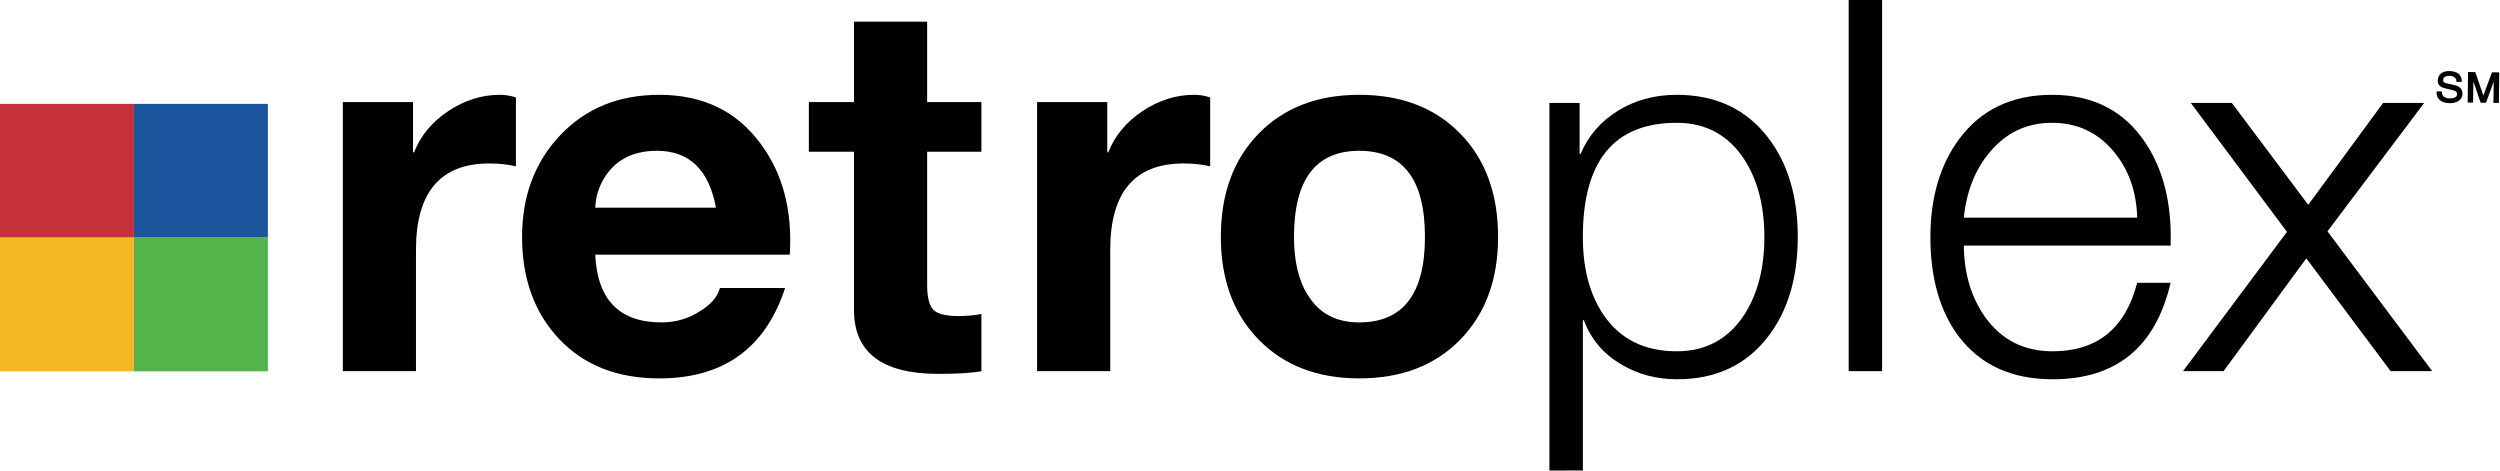 <?xml version="1.0" encoding="UTF-8" standalone="no"?>
<!-- Created with Inkscape (http://www.inkscape.org/) -->

<svg
   xmlns:dc="http://purl.org/dc/elements/1.1/"
   xmlns:cc="http://creativecommons.org/ns#"
   xmlns:rdf="http://www.w3.org/1999/02/22-rdf-syntax-ns#"
   xmlns:svg="http://www.w3.org/2000/svg"
   xmlns="http://www.w3.org/2000/svg"
   xmlns:sodipodi="http://sodipodi.sourceforge.net/DTD/sodipodi-0.dtd"
   xmlns:inkscape="http://www.inkscape.org/namespaces/inkscape"
   width="712"
   height="134"
   id="svg2"
   version="1.1"
   inkscape:version="0.47 r22583">
  <g
     inkscape:label="Layer 1"
     inkscape:groupmode="layer"
     id="layer1"
     transform="translate(-575.652,-653.209)">
    <path
       id="path3270"
       d="m 575.652,682.796 38.143,0 0,38.092 -38.143,0 z"
       style="fill:#c53139;fill-rule:nonzero;stroke:none" />
    <path
       id="path3272"
       d="m 613.802,682.796 38.143,0 0,38.092 -38.143,0 z"
       style="fill:#1b559e;fill-rule:nonzero;stroke:none" />
    <path
       id="path3274"
       d="m 613.802,720.88 38.143,0 0,38.092 -38.143,0 z"
       style="fill:#53b44c;fill-rule:nonzero;stroke:none" />
    <path
       id="path3276"
       d="m 575.652,720.88 38.143,0 0,38.092 -38.143,0 z"
       style="fill:#f5b721;fill-rule:nonzero;stroke:none" />
    <path
       id="path3278"
       d="m 673.29,758.914 0,-76.643 19.988,0 0,14.323 0.299,0 c 1.869,-4.767 5.132,-8.68 9.767,-11.76 4.636,-3.081 9.519,-4.621 14.659,-4.621 1.57,0 3.103,0.248 4.584,0.745 l 0,19.63 c -2.183,-0.547 -4.723,-0.825 -7.599,-0.825 -13.907,0 -20.864,8.205 -20.864,24.609 l 0,34.544 z"
       style="fill:#000000;fill-rule:nonzero;stroke:none" />
    <path
       id="path3280"
       d="m 745.174,712.361 34.383,0 c -1.986,-10.804 -7.592,-16.206 -16.819,-16.206 -5.957,0 -10.519,1.971 -13.695,5.898 -2.38,2.949 -3.672,6.38 -3.869,10.308 m 55.407,13.374 -55.407,0 c 0.599,12.863 6.884,19.294 18.871,19.294 4.059,0 7.716,-1.073 10.994,-3.219 3.066,-1.847 4.949,-4.044 5.643,-6.577 l 18.571,0 c -5.628,17.162 -17.571,25.74 -35.829,25.74 -11.943,0 -21.44,-3.73 -28.499,-11.191 -7.052,-7.453 -10.585,-17.162 -10.585,-29.113 0,-11.658 3.628,-21.316 10.884,-28.974 7.249,-7.65 16.651,-11.483 28.2,-11.483 12.432,0 22.053,4.65 28.864,13.943 6.322,8.505 9.081,19.031 8.293,31.58"
       style="fill:#000000;fill-rule:nonzero;stroke:none" />
    <path
       id="path3282"
       d="m 839.703,659.377 0,22.893 15.454,0 0,14.148 -15.454,0 0,37.917 c 0,3.562 0.599,5.928 1.789,7.118 1.19,1.183 3.562,1.774 7.132,1.774 2.373,0 4.555,-0.197 6.534,-0.599 l 0,16.323 c -2.949,0.489 -7.03,0.737 -12.242,0.737 -16.031,0 -24.046,-6.059 -24.046,-18.184 l 0,-45.085 -12.855,0 0,-14.148 12.855,0 0,-22.893 z"
       style="fill:#000000;fill-rule:nonzero;stroke:none" />
    <path
       id="path3284"
       d="m 871.013,758.914 0,-76.643 19.988,0 0,14.323 0.292,0 c 1.876,-4.767 5.132,-8.68 9.775,-11.76 4.636,-3.081 9.519,-4.621 14.651,-4.621 1.577,0 3.11,0.248 4.592,0.745 l 0,19.63 c -2.183,-0.547 -4.723,-0.825 -7.599,-0.825 -13.914,0 -20.864,8.205 -20.864,24.609 l 0,34.544 z"
       style="fill:#000000;fill-rule:nonzero;stroke:none" />
    <path
       id="path3286"
       d="m 944.181,720.669 c 0,6.986 1.336,12.549 4.008,16.681 3.168,5.125 8.023,7.68 14.564,7.68 12.483,0 18.725,-8.118 18.725,-24.36 0,-16.338 -6.242,-24.514 -18.725,-24.514 -12.381,0 -18.571,8.176 -18.571,24.514 m -20.834,0 c 0,-12.257 3.592,-22.053 10.775,-29.412 7.183,-7.358 16.724,-11.045 28.631,-11.045 12.001,0 21.594,3.687 28.777,11.045 7.183,7.358 10.775,17.155 10.775,29.412 0,12.147 -3.592,21.907 -10.775,29.266 -7.183,7.358 -16.776,11.038 -28.777,11.038 -11.906,0 -21.448,-3.679 -28.631,-11.038 -7.183,-7.358 -10.775,-17.119 -10.775,-29.266"
       style="fill:#000000;fill-rule:nonzero;stroke:none" />
    <path
       id="path3288"
       d="m 1078.145,720.72 c 0,-8.87 -1.927,-16.265 -5.76,-22.178 -4.533,-6.906 -10.935,-10.359 -19.206,-10.359 -17.827,0 -26.733,10.848 -26.733,32.536 0,8.972 1.971,16.367 5.906,22.185 4.73,6.906 11.665,10.351 20.827,10.351 8.271,0 14.673,-3.446 19.206,-10.351 3.833,-5.913 5.76,-13.308 5.76,-22.185 m -61.218,66.489 0,-104.683 8.592,0 0,14.513 0.292,0 c 2.183,-5.161 5.731,-9.256 10.629,-12.286 4.906,-3.022 10.483,-4.541 16.732,-4.541 11.096,0 19.768,4.059 26.01,12.169 5.65,7.322 8.475,16.768 8.475,28.339 0,11.578 -2.818,21.024 -8.446,28.339 -6.227,8.118 -14.87,12.169 -25.937,12.169 -5.935,0 -11.264,-1.438 -16.009,-4.314 -5.037,-2.978 -8.548,-7.147 -10.519,-12.505 l -0.299,0 0,42.8 z"
       style="fill:#000000;fill-rule:nonzero;stroke:none" />
    <path
       id="path3290"
       d="m 1102.155,653.209 9.519,0 0,105.705 -9.519,0 z"
       style="fill:#000000;fill-rule:nonzero;stroke:none" />
    <path
       id="path3292"
       d="m 1134.946,715.194 49.378,0 c -0.197,-7.439 -2.416,-13.702 -6.658,-18.79 -4.533,-5.475 -10.395,-8.22 -17.593,-8.22 -7.191,0 -13.104,2.789 -17.739,8.373 -4.139,4.891 -6.606,11.103 -7.388,18.637 m 58.897,7.972 -58.897,0 c 0.095,7.906 2.08,14.629 5.942,20.163 4.665,6.621 11.111,9.928 19.338,9.928 12.695,0 20.725,-6.504 24.098,-19.506 l 9.519,0 c -4.285,18.323 -15.483,27.477 -33.609,27.477 -11.556,0 -20.418,-4.008 -26.594,-12.016 -5.475,-7.22 -8.213,-16.717 -8.213,-28.492 0,-11.176 2.723,-20.469 8.176,-27.894 6.249,-8.41 15.075,-12.615 26.477,-12.615 11.6,0 20.426,4.497 26.47,13.483 5.256,7.796 7.687,17.622 7.293,29.47"
       style="fill:#000000;fill-rule:nonzero;stroke:none" />
    <path
       id="path3294"
       d="m 1197.369,758.914 29.609,-39.669 -27.39,-36.719 11.695,0 21.762,29.018 21.316,-29.018 11.695,0 -27.536,36.566 29.835,39.822 -11.855,0 -24.01,-32.128 -23.565,32.128 z"
       style="fill:#000000;fill-rule:nonzero;stroke:none" />
    <path
       id="path3296"
       d="m 1274.838,677.489 -2.504,-0.584 c -0.621,-0.146 -0.883,-0.394 -0.883,-0.861 0,-1.044 1.007,-1.248 1.832,-1.241 0.453,0.007 1.913,0.131 1.956,1.526 l 0,0.19 1.533,0.015 0,-0.204 c -0.088,-1.883 -1.3,-2.854 -3.592,-2.884 -2.387,-0.029 -3.256,1.453 -3.263,2.73 0,0.781 0.329,1.781 2,2.168 l 1.803,0.423 c 1.475,0.343 1.708,0.613 1.701,1.285 0,1.095 -1.482,1.183 -2.117,1.175 -0.664,-0.007 -2.227,-0.19 -2.205,-1.767 l 0.01,-0.204 -1.518,-0.022 -0.01,0.204 c -0.01,0.745 0.102,1.54 0.942,2.27 0.482,0.431 1.197,0.861 2.774,0.883 1.759,0.022 3.65,-0.672 3.679,-2.672 0.01,-1.263 -0.73,-2.102 -2.124,-2.431"
       style="fill:#000000;fill-rule:nonzero;stroke:none" />
    <path
       id="path3298"
       d="m 1285.386,673.802 -0.073,0.131 -2.394,6.497 -2.256,-6.548 -0.073,-0.139 -2.037,-0.022 -0.11,8.694 1.548,0.015 0.073,-5.088 0.01,-0.533 0,-0.394 2.022,5.92 0.073,0.124 1.46,0.015 0.073,-0.117 2.161,-5.906 c 0,0.146 -0.01,0.307 -0.01,0.423 -0.01,0.248 0,0.445 0,0.54 l -0.073,5.088 1.555,0.022 0.102,-8.694 z"
       style="fill:#000000;fill-rule:nonzero;stroke:none" />
  </g>
</svg>
